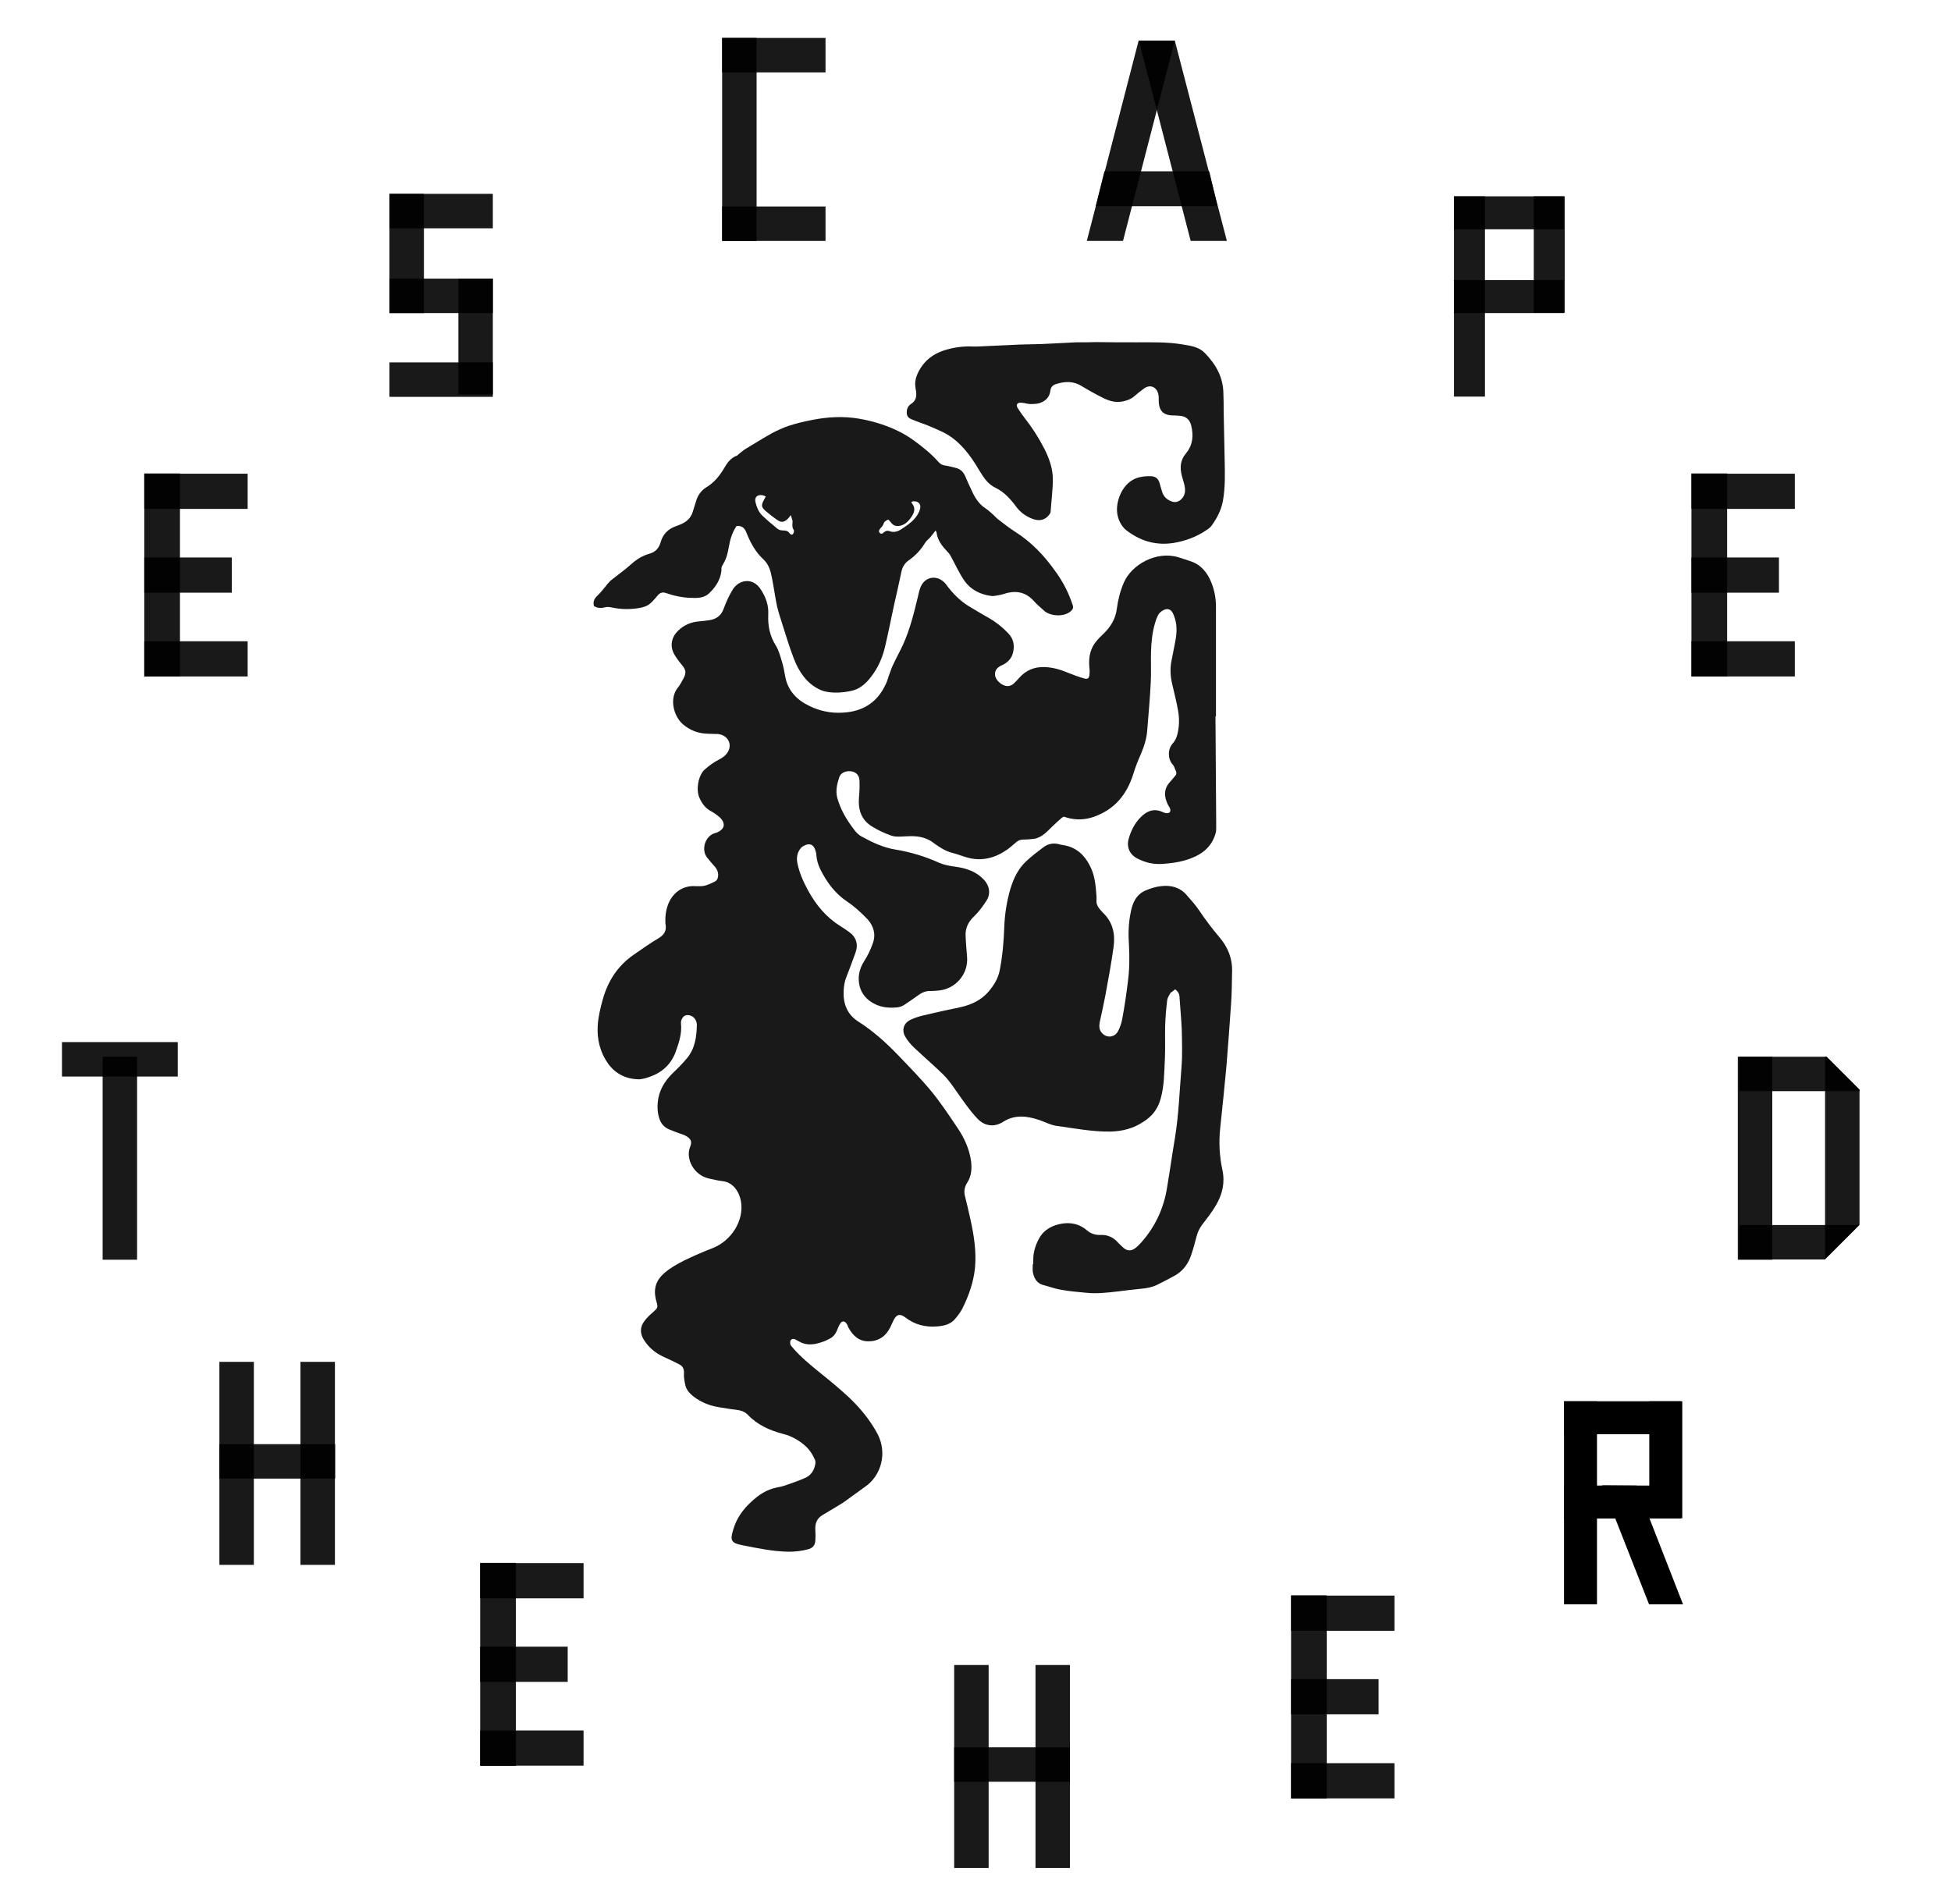 <?xml version="1.0" encoding="UTF-8"?>
<svg id="Layer_1" xmlns="http://www.w3.org/2000/svg" version="1.1" viewBox="0 0 787 768">
  <!-- Generator: Adobe Illustrator 29.0.1, SVG Export Plug-In . SVG Version: 2.1.0 Build 192)  -->
  <defs>
    <style>
      .st0 {
        opacity: .9;
      }

      .st1 {
        opacity: .9;
      }
    </style>
  </defs>
  <g>
    <rect x="630.9" y="565.3" width="13.3" height="81.9"/>
    <rect x="665.3" y="565.3" width="13.3" height="47.2"/>
    <rect x="630.9" y="565.3" width="47.2" height="13.3"/>
    <rect x="630.9" y="599.3" width="47.2" height="13.3"/>
    <polygon points="646.3 599.2 665.2 647.2 678.9 647.2 660.2 599.3 646.3 599.2"/>
    <g class="st1">
      <rect x="682.3" y="191.1" width="41.7" height="14.2"/>
    </g>
    <g class="st1">
      <rect x="682.3" y="258.7" width="41.7" height="14.2"/>
    </g>
    <g class="st1">
      <rect x="682.3" y="191" width="14.4" height="81.9"/>
    </g>
    <g class="st1">
      <rect x="682.3" y="224.9" width="35.3" height="14.2"/>
    </g>
    <g class="st1">
      <rect x="25" y="420.4" width="46.7" height="13.9"/>
    </g>
    <g class="st1">
      <rect x="41.4" y="426.3" width="13.9" height="81.9"/>
    </g>
    <g class="st1">
      <rect x="88.5" y="582.6" width="46.7" height="13.9"/>
    </g>
    <g class="st1">
      <rect x="88.5" y="549.4" width="13.9" height="81.9"/>
    </g>
    <g class="st1">
      <rect x="121.2" y="549.4" width="13.9" height="81.9"/>
    </g>
    <g class="st1">
      <rect x="193.7" y="630.6" width="41.7" height="14.2"/>
    </g>
    <g class="st1">
      <rect x="193.7" y="698.1" width="41.7" height="14.2"/>
    </g>
    <g class="st1">
      <rect x="193.7" y="630.5" width="14.4" height="81.9"/>
    </g>
    <g class="st1">
      <rect x="193.7" y="664.3" width="35.3" height="14.2"/>
    </g>
    <g class="st1">
      <rect x="384.9" y="704.9" width="46.7" height="13.9"/>
    </g>
    <g class="st1">
      <rect x="384.9" y="671.7" width="13.9" height="81.9"/>
    </g>
    <g class="st1">
      <rect x="417.7" y="671.7" width="13.9" height="81.9"/>
    </g>
    <g class="st1">
      <rect x="520.8" y="643.7" width="41.7" height="14.2"/>
    </g>
    <g class="st1">
      <rect x="520.8" y="711.3" width="41.7" height="14.2"/>
    </g>
    <g class="st1">
      <rect x="520.8" y="643.6" width="14.4" height="81.9"/>
    </g>
    <g class="st1">
      <rect x="520.8" y="677.4" width="35.3" height="14.2"/>
    </g>
    <g class="st1">
      <polygon points="736.8 426.3 701.6 426.3 701.6 440.2 750.1 440.2 750.1 439.6 736.8 426.3"/>
    </g>
    <g class="st1">
      <polygon points="736.8 426.3 736.2 426.3 736.2 508 750.1 494.1 750.1 439.6 736.8 426.3"/>
    </g>
    <g class="st1">
      <polygon points="750 494.2 701.6 494.2 701.6 508.1 736.1 508.1 750 494.2"/>
    </g>
    <g class="st1">
      <rect x="701" y="426.3" width="13.9" height="81.9"/>
    </g>
    <g class="st1">
      <rect x="58.2" y="191.1" width="41.7" height="14.2"/>
    </g>
    <g class="st1">
      <rect x="58.2" y="258.7" width="41.7" height="14.2"/>
    </g>
    <g class="st1">
      <rect x="58.2" y="191" width="14.4" height="81.9"/>
    </g>
    <g class="st1">
      <rect x="58.2" y="224.9" width="35.3" height="14.2"/>
    </g>
  </g>
  <g class="st0">
    <g>
      <path d="M490.5,289v-44.1c0-3.5-.6-6.8-1.9-10-1.6-3.9-4.1-7.1-8.4-8.5-1.6-.5-3.2-1.1-4.9-1.6-9.1-2.7-18.9,3.2-21.9,10.1-1.5,3.4-2.4,7-2.9,10.7-.5,4.1-2.5,7.3-5.4,10.1-.9.9-1.9,1.8-2.7,2.8-2.6,3-3.3,6.5-3,10.4.1,1,.2,1.9.1,2.9-.1,1.9-.7,2.4-2.5,1.8-2.1-.6-4.2-1.4-6.2-2.2-3.1-1.3-6.2-2.2-9.5-2.3-4.1-.1-7.5,1.3-10.2,4.4-.7.8-1.4,1.5-2.1,2.2-1.3,1.2-2.8,1.4-4.4.6-.7-.3-1.3-.8-1.8-1.3-2.3-2.3-1.8-5.2,1.1-6.5,2.3-1,4.1-2.6,4.7-5.1.7-2.8.4-5.4-1.7-7.7-2.6-2.8-5.6-5.1-8.9-6.9-2.4-1.4-4.9-2.8-7.3-4.3-3.5-2.2-6.4-5.1-8.9-8.5-.4-.6-1-1.2-1.5-1.6-3.1-2.4-7.1-1.5-8.8,2.1-.6,1.3-.9,2.7-1.2,4.1-1.6,6.6-3.2,13.2-6,19.4-1.3,2.8-2.8,5.5-4.1,8.3-.7,1.4-1.1,2.9-1.7,4.4-.4,1.2-.7,2.4-1.3,3.5-3.4,7.3-9.3,10.9-17.3,11.3-4.8.3-9.4-.7-13.6-2.8-4.8-2.3-8.4-6-9.5-11.5-.4-2-.7-4.1-1.3-6-.7-2.3-1.3-4.7-2.5-6.7-2.5-3.9-3.3-8.1-3.1-12.6.2-3.8-1-7-3-10.1-3.2-5-8.8-4-11.3,0-1.5,2.4-2.7,5.1-3.7,7.8-1,2.8-3,4.2-5.8,4.6-1.4.2-2.9.4-4.3.5-3.1.3-5.8,1.4-8.1,3.6-2.9,2.7-3.6,6.3-1.7,9.7.9,1.5,2,3,3.1,4.3,1.6,1.9,1.8,3.2.6,5.4-.7,1.3-1.4,2.7-2.4,3.9-3.3,4.2-1.7,11.3,2.3,14.7,2.9,2.4,6.1,3.6,9.8,3.7,1.1,0,2.2.1,3.3.1s1,0,1.4.1c4,.7,5.6,4.8,2.9,8-.8,1-2,1.7-3.1,2.3-2.1,1.1-3.9,2.4-5.7,4-2.5,2.3-3.6,8.1-2,11.5.9,2,2.1,3.7,4,4.9,1.1.6,2.1,1.2,3.1,2,.7.5,1.4,1.1,1.9,1.8,1.3,1.9.9,3.5-1.1,4.7-.5.3-1.1.6-1.7.7-4.1,1.2-5.6,6.8-3.2,9.8.8,1,1.6,2,2.5,3,1.1,1.1,1.9,2.3,2,3.9,0,1.2-.3,2.3-1.3,2.8-1.3.7-2.7,1.3-4.1,1.7-1.2.3-2.5.2-3.7.2-5.2-.4-9.4,2.7-11.2,7.6-.8,2.2-1.1,4.5-1,6.9,0,.3,0,.7.1,1,.4,2.5-.6,4.1-2.7,5.4-3.5,2.1-6.8,4.4-10.1,6.7-6.4,4.4-10.4,10.5-12.5,17.9-1,3.6-1.9,7.2-2.1,10.9-.3,5.5,1,10.7,4.2,15.2,2.9,4,7,6.1,11.9,6.3,1.7.1,3.5-.5,5.2-1.1,4.9-1.8,8.4-5.1,10.2-10.1,1.3-3.6,2.5-7.3,2.1-11.2-.2-1.6.9-3.2,2-3.4,1.7-.4,3.6.7,4.1,2.4.2.5.3.9.3,1.4-.1,4.8-.7,9.5-3.9,13.4-1.8,2.2-3.8,4.2-5.8,6.1-3.4,3.3-5.7,7.2-6.1,12-.2,2.3,0,4.5.8,6.7.7,2,2.1,3.3,4,4.1,1.4.6,2.8,1.1,4.2,1.6.8.3,1.6.5,2.3.9,2,1.1,2.7,2.3,1.8,4.4-2,4.9,1.5,11.4,7.4,12.8,1.9.4,3.8.9,5.7,1.1,4.5.5,6.8,4.7,7.4,8.2,1.3,7.6-3.8,15.8-11.4,18.8-3.9,1.5-7.8,3.2-11.5,5-2.7,1.4-5.5,2.9-7.8,4.9-3.8,3.2-4.8,6.8-3.4,11.7.7,2.3.5,2.6-1.3,4.2-1.3,1.1-2.6,2.3-3.6,3.7-1.7,2.3-1.8,4.8-.3,7.3,2.1,3.5,5.1,5.8,8.8,7.4,1.8.8,3.6,1.7,5.4,2.6,1.7.8,2.2,2,2.1,3.8-.1,1.5.2,3,.5,4.5.4,2,1.7,3.5,3.4,4.8,3.2,2.5,6.8,3.8,10.8,4.4,2,.3,4.1.7,6.1.9,1.9.2,3.7.7,5,2.1,3.9,4.1,8.9,6.3,14.3,7.7,3.2.8,6,2.4,8.5,4.5,1.9,1.6,3.2,3.6,4.2,5.8.3.6.3,1.5.1,2.2-.5,2.4-1.8,4.3-4.2,5.3-2.5,1.1-5.1,2-7.7,2.9-1.2.4-2.4.7-3.6.9-4.1.8-7.3,3-10.3,5.8-3.4,3.1-5.9,6.7-7.2,11.1-1.4,4.5-.9,5.5,3.8,6.4,6.1,1.2,12.2,2.5,18.5,2.6,2.7,0,5.3-.3,7.9-1,1.9-.5,2.8-1.7,2.9-3.5.1-1.4.1-2.7,0-4.1-.2-2.6.5-4.8,2.9-6.2,2-1.2,4-2.4,6-3.6s2-1.2,3-1.9c2.7-1.9,5.3-3.9,8-5.8,6.7-4.5,9.2-13.7,5.2-21.4-3.1-5.8-7.2-10.7-11.9-15.1-3.6-3.3-7.3-6.4-11.2-9.5-3.9-3.2-7.9-6.4-11.2-10.3-.3-.4-.8-.9-.9-1.3-.1-.5-.1-1.3.2-1.7.4-.5,1.1-.6,1.9-.2.9.5,1.8,1,2.7,1.4,3,1.1,5.8.4,8.6-.6.9-.3,1.8-.8,2.6-1.2,1.3-.7,2.2-1.8,2.8-3.2.4-1,.7-1.9,1.3-2.8.7-1.2,1.8-1.2,2.6,0,.3.4.5,1,.7,1.5,1.8,3.3,4.3,5.7,8.2,5.6,4,0,6.9-2,8.7-5.6.5-1,.9-2,1.4-3,1.2-2.3,2.5-2.6,4.6-1.1,3.8,3,8.2,4.1,12.9,3.7,2.8-.2,5.6-.8,7.5-3.3,1-1.2,2-2.5,2.7-3.9,2.6-5.2,4.5-10.6,5.1-16.4.6-6.6-.4-13-1.8-19.4-.7-3.3-1.5-6.5-2.3-9.8-.4-1.8-.1-3.5.9-5.1,1.8-2.7,2-5.8,1.6-8.9-.7-4.7-2.6-9-5.2-12.9-3.4-5.1-6.8-10.2-10.6-14.9-4.2-5.1-8.9-9.9-13.5-14.7-4.9-5.1-10.1-9.8-16.2-13.7-4.4-2.8-6.1-7.1-5.9-12.2.1-2.1.4-4.1,1.2-6,1.3-3.2,2.4-6.4,3.6-9.6,1.2-3.4.3-6.3-2.7-8.4-1.1-.8-2.3-1.6-3.4-2.3-5.7-3.5-9.8-8.5-13-14.3-1.9-3.5-3.5-7-4.3-10.9-.5-2.2-.2-4.4,1.3-6.2.3-.4.7-.7,1.1-.9,2.3-1.3,4-.8,4.8,1.7.2.6.4,1.3.4,2,.2,2,.7,3.9,1.6,5.7,2.6,5.2,5.9,9.7,10.8,13,3,2,5.7,4.5,8.2,7.1,2.5,2.7,3.5,6.1,2.2,9.7-.9,2.6-2.1,5.1-3.6,7.4-2,3.2-2.6,6.6-1.7,10.1.9,3.3,3.2,5.7,6.4,7.2,2.8,1.3,5.7,1.5,8.7,1.2.9-.1,1.9-.4,2.7-.9,1.7-1.1,3.4-2.3,5.1-3.5,1.7-1.3,3.4-2.3,5.6-2.2,1.1,0,2.2-.1,3.3-.2,6.9-.6,12.1-6.7,11.5-13.6-.2-2.9-.5-5.7-.6-8.6-.1-3,1.1-5.5,3.3-7.6,2-1.9,3.6-4.1,5.1-6.4,1.8-2.7,1.3-6.1-1-8.5-3-3.2-6.9-4.6-11.2-5.2-2.3-.3-4.6-.7-6.8-1.6-5.7-2.6-11.7-4.4-17.9-5.4-4.7-.8-9-2.8-13.2-5.1-1.2-.6-2.3-1.6-3.1-2.7-3.1-4-5.7-8.3-7-13.2-.7-2.9,0-5.6.9-8.3.6-1.7,2.9-2.6,4.9-2.2,1.9.3,3.1,1.6,3.2,3.7.1,2.3,0,4.5-.2,6.8-.4,4.7.8,8.8,4.9,11.5,2.5,1.6,5.3,2.9,8.1,3.9,1.7.6,3.8.4,5.7.3,3.3-.2,6.6-.1,9.6,1.5.8.4,1.6,1,2.4,1.6,2.1,1.5,4.2,2.8,6.7,3.5,2.1.5,4,1.3,6.1,1.9,5.9,1.7,11.3.3,16.2-3.1,1.3-.9,2.6-2.1,3.8-3.1.8-.7,1.7-1,2.8-1s2.9-.1,4.3-.3c3.2-.5,5.2-2.9,7.4-5,1.2-1.1,2.4-2.3,3.6-3.3s1.3-.5,2.1-.3c3.7,1.1,7.4,1,11.1-.3,8.4-3,13.3-9,15.9-17.4.8-2.7,1.9-5.4,3.1-8.1,1.3-3.1,2.3-6.3,2.5-9.7.5-6.4,1.1-12.7,1.4-19.1.2-4,0-8.1.1-12.2.1-3.9.5-7.8,1.6-11.6.3-1.1.7-2.2,1.3-3.3.3-.6.9-1.2,1.5-1.6,2.1-1.4,3.8-.9,4.7,1.5,1.5,3.5,1.4,7.1.7,10.7-.5,2.6-1,5.1-1.5,7.7-.7,3.3-.5,6.5.3,9.8.8,3.5,1.7,6.9,2.3,10.4.4,2.1.5,4.3.3,6.4-.3,2.5-.7,5-2.5,7-2,2.2-2,6.3.1,8.5.6.6.8,1.7,1.2,2.5.5,1,.1,1.7-.6,2.4-.6.7-1.1,1.4-1.7,2-2.6,2.8-2.5,5.9-.9,9.2.2.5.6.9.8,1.4.6,1.4-.1,2.3-1.7,2-.4-.1-.8-.2-1.2-.4-3.4-1.6-6.3-.5-8.8,2s-4.1,5.7-5,9.1c-.7,2.8.2,5.8,3.5,7.6,3.3,1.7,6.6,2.5,10.3,2.2,4.6-.3,9-1,13.2-3,4.1-1.9,7-5,8.2-9.5.2-.8.2-1.6.2-2.4-.1-14.9-.2-29.8-.3-44.7q.3.2.2.2Z"/>
      <path d="M474,399.1c1.4,1,1.8,2.1,1.8,3.3.3,4.3.7,8.6.9,12.9.1,5.1.3,10.2-.1,15.2-.8,9.6-1.1,19.3-2.7,28.9-1.1,6.5-2,13-3.1,19.5-1.3,8.5-4.8,16-10.5,22.4-.8.9-1.6,1.7-2.6,2.4-1.5,1.1-3.1.9-4.5-.3-.8-.7-1.5-1.4-2.2-2.1-1.8-2.1-4.2-3.2-6.9-3.1-2.2.1-4.1-.5-5.7-1.9-2.9-2.5-6.3-3.2-9.8-2.7-4,.6-7.5,2.4-9.5,6.1-1.4,2.6-2.3,5.4-2.3,8.5s-.2,1.2-.2,1.8c0,1.3-.2,2.7.2,3.9.5,2.1,1.7,3.9,4,4.5,2.4.6,4.7,1.5,7.1,1.9,3.3.6,6.7.9,10,1.2,4.3.5,8.6,0,12.9-.5,3.2-.4,6.4-.8,9.6-1.1,2.2-.2,4.4-.6,6.4-1.6,2.4-1.2,4.8-2.4,7.1-3.7,3.2-1.8,5.3-4.6,6.5-8,.9-2.6,1.6-5.2,2.3-7.9.4-1.7,1.2-3.2,2.2-4.6,2-2.6,4-5.1,5.6-7.9,2.6-4.4,3.7-9.1,2.6-14.2-1.2-5.6-1.5-11.1-.9-16.8.9-8.3,1.7-16.5,2.5-24.8.7-8.5,1.3-17,1.9-25.5.3-4.2.3-8.5.4-12.8.2-5.4-1.7-10-5.1-14-2.9-3.4-5.6-7-8.1-10.7-1.5-2.3-3.4-4.3-5.2-6.4-2.7-3.1-6.4-4-10.3-3.5-2.1.2-4.2.9-6.1,1.7-3.9,1.6-5.4,5.1-6.1,8.9-.9,4.3-1,8.7-.7,13.1.3,5.2.2,10.3-.5,15.4-.6,4.8-1.3,9.7-2.2,14.4-.3,1.7-.9,3.5-1.7,5-1.5,2.8-5.1,2.9-6.9.2-.8-1.2-.7-2.5-.5-3.8.8-3.6,1.6-7.2,2.3-10.9,1.2-6.5,2.4-13,3.3-19.5.7-5-.2-9.7-4-13.5s-2.7-4.4-2.9-7.1c-.3-3.8-.6-7.7-2.2-11.2-2.3-5-5.8-8.5-11.4-9.3-.6-.1-1.2-.2-1.8-.4-2.2-.5-4.3,0-6,1.3-2.4,1.8-4.8,3.6-7,5.7-3.2,3-5,6.8-6.3,11-1.5,5.1-2.3,10.3-2.5,15.6-.2,5.8-.7,11.5-1.8,17.2-.6,3.3-2.3,6.1-4.5,8.7-3.1,3.6-7.1,5.4-11.7,6.4-5,1-9.9,2.1-14.9,3.3-1.6.4-3.2.9-4.7,1.6-2.9,1.3-3.9,4.1-2.4,6.8.9,1.6,2.2,3.2,3.6,4.5,3.9,3.7,8,7.2,11.8,10.9,2,2,3.6,4.3,5.2,6.6,2.7,3.8,5.3,7.7,8.5,11.1,2.6,2.8,6.1,3.6,9.5,1.9.3-.1.6-.3.9-.5,4.8-3.1,9.8-2.4,14.8-.7,2.3.8,4.5,2,6.8,2.3,7.2,1,14.4,2.4,21.7,2.3,4.9-.1,9.4-1.3,13.4-4,3.5-2.2,5.8-5.2,6.9-9.3,1.5-5.3,1.4-10.7,1.7-16.1.2-4.4,0-8.8.1-13.2.1-3.4.4-6.8.8-10.2.1-1.1.8-2.2,1.4-3.2.5-.3,1.2-.8,1.8-1.4Z"/>
      <path d="M294,220.6c-.4,2.3-.9,4.6-2.1,6.6s-.8,2-.9,3.1c-.4,3.6-2.3,6.5-4.9,9-2.1,2-4.7,2-7.3,1.9-3.5-.1-6.9-.8-10.3-2q-1.8-.6-3.1.9c-.7.8-1.4,1.7-2.2,2.5-1.2,1.3-2.6,2.1-4.4,2.5-3.4.7-6.8.8-10.2.3-1.5-.2-3.1-.8-4.5-.4-1.7.4-3,.4-4.5-.5-.4-1.5-.1-2.7,1.1-3.9,1.7-1.6,3.1-3.5,4.6-5.3.5-.6,1.1-1.2,1.8-1.7,2.5-2,5.1-3.8,7.4-5.9,2.2-2,4.6-3.5,7.4-4.3,2.6-.7,3.9-2.3,4.6-4.7.9-3.2,3-5.3,6.1-6.4.8-.3,1.7-.6,2.5-1,2.1-1,3.6-2.5,4.3-4.7.5-1.5.9-3,1.4-4.5.7-2.3,2-4.2,4.1-5.5,3-1.8,5.2-4.4,7-7.4,1.3-2.2,2.7-4.5,5.4-5.4.3-.1.5-.5.8-.7.9-.7,1.8-1.5,2.8-2.1,3.5-2.1,7-4.3,10.6-6.3,2.1-1.1,4.3-2.1,6.6-2.9,3.1-1,6.3-1.8,9.6-2.4,3-.6,6.1-1,9.2-1.1,6.4-.3,12.7.9,18.8,2.9,4.7,1.6,9.2,3.7,13.2,6.7,3.4,2.5,6.8,5.2,9.6,8.4.8.9,1.6,1.4,2.8,1.5,1.4.2,2.7.6,4,.9,1.9.4,3.2,1.5,4,3.3.9,2.1,1.8,4.1,2.8,6.2,1.3,2.8,2.9,5.3,5.6,7,1.1.7,2,1.7,3,2.5.8.7,1.4,1.5,2.3,2.1,2.1,1.6,4.1,3.2,6.3,4.6,6.7,4.2,12,9.8,16.5,16.2,3,4.1,5.3,8.6,6.9,13.5.4,1.1,0,1.8-.8,2.5-2.9,2.5-8.4,1.9-10.7-.2-1.6-1.4-3.2-2.8-4.6-4.4-2.7-2.8-6-3.7-9.8-2.9-1.1.2-2.2.7-3.4.9-1.2.2-2.5.6-3.7.4-4.3-.6-8.1-2.5-10.6-6-2.1-3-3.6-6.4-5.4-9.7-.4-.8-.9-1.5-1.5-2.1-2.1-2.2-4-4.6-4.4-7.7,0-.2-.2-.4-.4-.9-.8,1-1.4,1.9-2.1,2.7s-1.7,1.5-2.2,2.4c-1.7,2.8-3.9,5.1-6.6,7-1.6,1.1-2.5,2.7-2.9,4.6-.9,4.4-1.9,8.7-2.9,13.1-1.2,5.6-2.3,11.1-3.6,16.7-.9,4-2.4,7.8-4.7,11.1-2.3,3.4-5.1,6.4-9.4,7.2-2.9.6-5.9.8-8.8.4-1.3-.2-2.6-.5-3.7-1.1-5.2-2.5-8.2-7.1-10.2-12.2-1.8-4.6-3.2-9.3-4.7-14-.8-2.5-1.6-5-2.2-7.5-.8-3.9-1.3-7.8-2.1-11.7-.5-2.6-1.3-5.1-3.3-7-3.3-3-5.3-6.8-6.9-10.8-.7-1.8-1.7-2.9-4-2.7-1.8,2.7-2.6,5.5-3.1,8.4ZM317.7,209.4c-1.6,1.4-2.6,1.5-4.4.2-1.6-1.1-3.1-2.3-4.5-3.5-1.7-1.5-1.8-2.3-.7-4.3.3-.5.5-1,.8-1.5-.4-.2-.8-.4-1.2-.5-2.3-.4-3.5.8-2.9,3,.5,1.9,1.2,3.7,2.6,5.1,2,1.9,4.1,3.7,6.2,5.4.6.5,1.5.7,2.3.7s1.9.1,2.5,1c.3.5,1,1,1.5.4.3-.4.5-1.3.3-1.6-.7-1-.6-2-.5-3.1.1-.8-.4-1.7-.7-2.9-.6.8-.9,1.2-1.3,1.6ZM356.3,211.6c-.2.6-.8,1.1-1.2,1.6-.5.6-.8,1.2-.2,1.8.6.6,1.2.2,1.6-.2.7-.6,1.4-.9,2.4-.5,1.5.6,3.1.2,4.5-.7,2.2-1.4,4.3-2.8,5.9-4.8.8-1,1.5-2.2,1.8-3.4.7-2.2-1.1-3.7-3.4-3,0,.1-.1.3,0,.4,1.8,2.2,1.3,4-.6,6.5-1,1.3-2.2,2.4-4,2.8-1.5.3-2.7,0-3.6-1.2-.3-.4-.7-.8-1.2-1.3-1,.4-1.7.9-2,2Z"/>
      <path d="M433.9,138.1c-4.2.2-9.1.5-14,.7-2.8.1-5.6.1-8.4.2-5.1.2-10.1.5-15.2.7-1.2.1-2.5.1-3.7.1-4-.2-7.8.3-11.6,1.5-5.1,1.6-9,4.9-11.1,10-.7,1.7-.9,3.4-.6,5.2.1.7.3,1.5.3,2.2.1,1.7-.4,3.1-1.9,4.1-1.1.7-1.8,1.7-1.9,3-.2,1.6.3,2.7,1.8,3.3,2.1.9,4.2,1.6,6.3,2.4,2.2.9,4.3,1.8,6.4,2.8,5.7,2.8,9.7,7.5,13.1,12.8,1,1.6,1.9,3.2,2.9,4.7,1.4,2.1,3,3.9,5.3,5,3.5,1.7,6,4.5,8.3,7.6,1.6,2.2,3.8,3.8,6.3,4.8,2.9,1.2,5.3.7,7-1.5.3-.4.6-.8.6-1.3.3-4.4.9-8.8.9-13.1s-1.5-8.5-3.5-12.4c-2.2-4.3-4.9-8.5-7.9-12.3-.9-1.2-1.8-2.4-2.6-3.7-.4-.6-.9-1.5-.2-2.1.4-.4,1.2-.4,1.9-.3,1.1.1,2.2.5,3.2.5s2.6,0,3.8-.4c2.4-.8,4-2.4,4.3-5,.2-1.6,1.1-2.3,2.4-2.7,3.6-1.1,7-1.2,10.3.9,2.8,1.7,5.7,3.3,8.7,4.8s5.7,2,8.8,1.1c1.4-.4,2.6-.9,3.6-1.8,1.3-1.1,2.6-2.2,4-3.2,2.4-1.7,4.9-.7,5.7,2.1.1.5.2.9.2,1.4v1.2c0,4.4,1.9,6.3,6.3,6.2.9,0,1.8.1,2.7.2,2.2.3,3.5,1.6,4.1,3.8,1,4.1.7,7.9-2.1,11.3-2.3,2.7-2.5,5.7-1.7,8.9.3,1.3.8,2.6,1.1,4,.4,1.9.4,3.8-1.1,5.4-1.2,1.3-2.7,1.7-4.3,1-1.8-.7-3-1.9-3.6-3.7-.4-1.2-.7-2.5-1.1-3.8-.6-1.8-1.7-2.5-3.5-2.6-1.1,0-2.2,0-3.3.2-6.1.7-9.3,6.2-10.1,10.8-.5,2.6-.2,5.1.9,7.4.6,1.3,1.5,2.5,2.6,3.4,5.5,4.2,11.6,6.2,18.7,5.2,5.1-.8,9.7-2.5,13.9-5.4.7-.5,1.4-1,1.8-1.6,2.2-3,3.9-6.3,4.6-10,1-5.6.8-11.2.7-16.9-.1-6.5-.3-13-.4-19.6,0-2.2,0-4.4-.1-6.6,0-6.7-3-12-7.5-16.6-2.3-2.4-5.5-2.9-8.7-3.4-6.2-1.1-12.4-.9-18.7-.9s-10.9,0-16.3-.1c-2.5.1-5.2.1-8.4.1Z"/>
    </g>
  </g>
  <g>
    <g class="st1">
      <rect x="586.5" y="79.2" width="12.5" height="80.8"/>
    </g>
    <g class="st1">
      <rect x="618.7" y="79.2" width="12.5" height="47"/>
    </g>
    <g class="st1">
      <rect x="586.5" y="79.2" width="44.3" height="13.3"/>
    </g>
    <g class="st1">
      <rect x="586.5" y="113" width="44.3" height="13.3"/>
    </g>
  </g>
  <g>
    <g class="st1">
      <rect x="157.1" y="78.2" width="41.7" height="13.9"/>
    </g>
    <g class="st1">
      <rect x="157.1" y="78.2" width="13.9" height="48.1"/>
    </g>
    <g class="st1">
      <rect x="157.1" y="146.2" width="41.7" height="13.9"/>
    </g>
    <g class="st1">
      <rect x="157.1" y="112.4" width="41.7" height="13.9"/>
    </g>
    <g class="st1">
      <rect x="184.9" y="112.4" width="13.9" height="46.7"/>
    </g>
  </g>
  <g class="st1">
    <polygon points="453 97.2 473.9 16.4 459.3 16.4 438.4 97.2 453 97.2"/>
  </g>
  <g class="st1">
    <polygon points="494.9 97.2 473.9 16.4 459.4 16.4 480.3 97.2 494.9 97.2"/>
  </g>
  <g class="st1">
    <polygon points="445.5 69.1 442 83.2 491.1 83.2 487.8 69.1 445.5 69.1"/>
  </g>
  <g>
    <g class="st1">
      <rect x="291.3" y="15.3" width="41.7" height="13.9"/>
    </g>
    <g class="st1">
      <rect x="291.3" y="15.3" width="13.9" height="81.9"/>
    </g>
    <g class="st1">
      <rect x="291.3" y="83.3" width="41.7" height="13.9"/>
    </g>
  </g>
</svg>